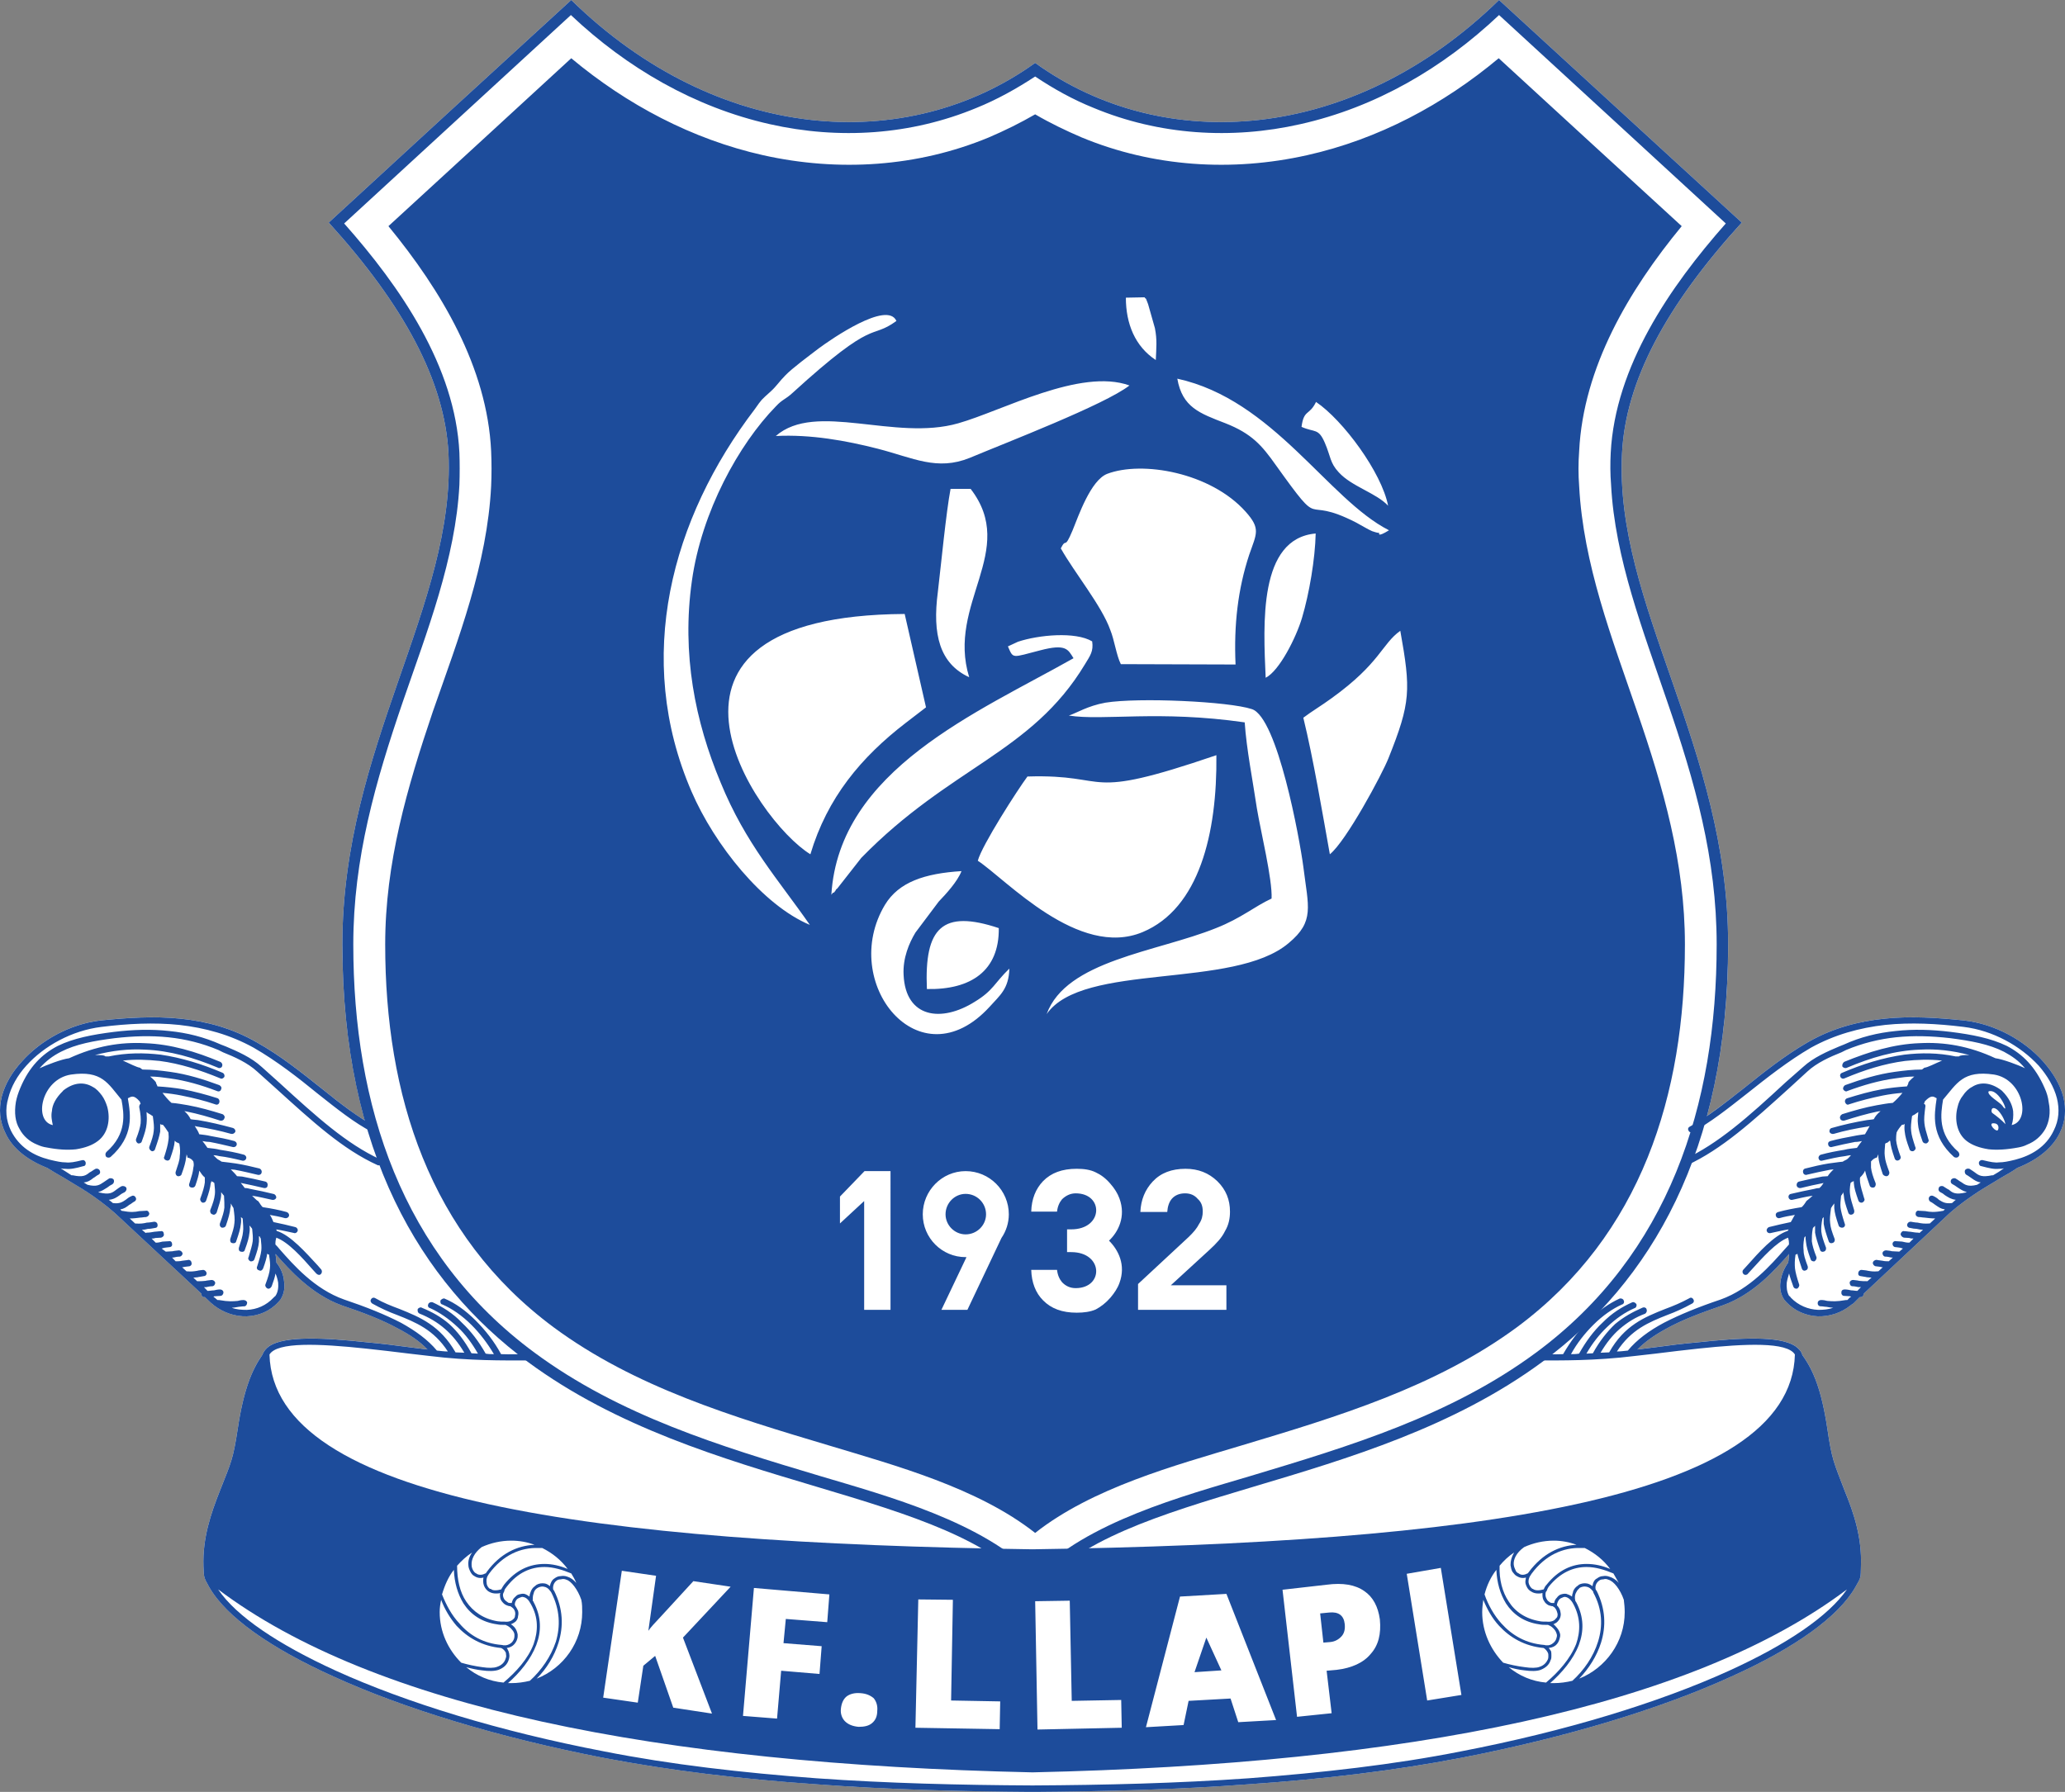 <svg xmlns="http://www.w3.org/2000/svg" width="275" height="238.686" viewBox="26.138 22.744 275 238.686" xml:space="preserve"><rect x="26.138" y="22.744" width="275" height="238.686" fill="#808080" stroke="none"/><g><path fill-rule="evenodd" clip-rule="evenodd" fill="#FFFFFF" d="M74.716,171.985c-1.91-6.852-2.984-14.633-2.984-23.441 c0-26.377,15.087-45.235,14.132-65.406c-0.501-9.644-5.944-19.717-15.946-30.746c10.718-9.882,21.508-19.765,32.297-29.647 c19.526,19.097,44.687,20.672,61.778,8.379c17.044,12.293,42.204,10.718,61.778-8.379c10.79,9.883,21.532,19.766,32.321,29.647 c-10.049,11.029-15.469,21.103-15.945,30.746c-1.026,20.171,14.131,39.029,14.131,65.406c0,8.546-1.003,16.137-2.817,22.845 c1.528-1.051,3.127-2.292,4.823-3.629c2.649-2.124,5.513-4.416,8.594-6.183c3.27-1.886,6.73-2.793,10.263-3.15 c3.438-0.358,7.019-0.119,10.528,0.238c4.201,0.478,8.067,2.674,10.551,5.467c1.288,1.456,2.244,3.032,2.673,4.654 c0.43,1.695,0.312,3.342-0.477,4.918c-0.908,1.814-2.723,3.461-5.634,4.606c-0.621,0.431-1.337,0.859-2.077,1.266 c-0.906,0.549-1.814,1.099-2.721,1.646c-0.072,0.048-0.12,0.12-0.192,0.12c-1.383,0.907-2.768,1.886-3.985,2.96l-11.459,10.742l0,0 c0,0.238-0.19,0.477-0.429,0.477H273.8l-0.788,0.788c-0.12,0.119-0.311,0.191-0.431,0.311c-1.218,0.979-2.793,1.504-4.369,1.456 c-1.503-0.071-3.031-0.668-4.176-1.886c-0.12-0.119-0.192-0.238-0.311-0.357l0,0c-0.478-0.74-0.598-1.576-0.478-2.364 c0.119-0.979,0.548-1.886,1.026-2.554l0,0c0.071-0.358,0.071-0.717,0.118-1.146c-1.813,2.053-4.725,5.395-8.854,6.851 c-2.841,0.979-5.396,1.934-7.448,3.079c-1.505,0.812-2.84,1.719-3.892,2.793l2.316-0.286c1.885-0.263,3.819-0.502,5.752-0.669 c5.705-0.62,10.789-0.859,12.914,0.479l0,0l0,0c0.502,0.357,0.86,0.716,0.979,1.217c1.458,2.005,2.555,4.606,3.343,9.883 c0.597,4.059,0.835,4.368,2.291,8.188c1.267,3.079,2.315,6.302,2.173,10.05c-0.048,1.527,0.072,1.408-0.716,2.745 c-2.245,3.986-8.117,8.164-16.495,11.936c-9.382,4.297-21.938,8.116-35.949,10.837c-8.905,1.719-18.501,2.864-28.312,3.533 c-9.524,0.716-19.216,0.955-28.86,1.026c-9.644-0.071-19.407-0.311-28.86-1.026c-9.811-0.669-19.383-1.814-28.358-3.533 c-13.941-2.721-26.497-6.54-35.902-10.837c-8.355-3.771-14.299-7.949-16.542-11.936c-0.74-1.337-0.668-1.218-0.74-2.745 c-0.119-3.748,0.979-6.971,2.196-10.05c1.504-3.819,1.743-4.129,2.363-8.188c0.788-5.276,1.886-7.878,3.271-9.883 c0.19-0.501,0.477-0.859,0.979-1.217l0,0l0,0c2.101-1.338,7.209-1.099,12.962-0.479c1.886,0.167,3.819,0.406,5.753,0.669 l2.315,0.286c-1.026-1.074-2.363-1.981-3.939-2.793c-2.077-1.146-4.559-2.101-7.471-3.079c-4.058-1.456-7.018-4.798-8.833-6.851 c0.048,0.429,0.12,0.787,0.12,1.146l0,0c0.549,0.668,0.955,1.575,1.026,2.554c0.12,0.788,0,1.624-0.477,2.364l0,0 c-0.072,0.119-0.191,0.238-0.31,0.357c-1.099,1.218-2.602,1.814-4.178,1.886c-1.528,0.048-3.104-0.478-4.369-1.456 c-0.119-0.119-0.238-0.191-0.381-0.311l-0.835-0.788h-0.12c-0.239,0-0.358-0.238-0.358-0.477l0,0l-11.53-10.742 c-1.218-1.074-2.554-2.053-3.939-2.96c-0.119,0-0.19-0.072-0.19-0.12c-0.907-0.548-1.815-1.098-2.722-1.646 c-0.716-0.406-1.456-0.835-2.125-1.266c-2.912-1.146-4.727-2.792-5.562-4.606c-0.788-1.576-0.931-3.223-0.501-4.918 c0.43-1.622,1.337-3.198,2.674-4.654c2.483-2.793,6.374-4.989,10.479-5.467c3.581-0.357,7.089-0.597,10.622-0.238 c3.509,0.357,6.899,1.265,10.169,3.15c3.175,1.767,6.016,4.059,8.689,6.183C70.992,169.359,72.877,170.84,74.716,171.985 L74.716,171.985z"/><path fill-rule="evenodd" clip-rule="evenodd" fill="#1D4C9B" d="M163.993,234.885c-11.195-14.084-43.947-13.296-67.579-30.746 c-14.322-10.599-24.683-28.072-24.683-55.596c0-26.377,15.087-45.235,14.132-65.406c-0.501-9.644-5.944-19.717-15.946-30.746 c10.718-9.882,21.508-19.765,32.297-29.647c19.526,19.097,44.687,20.672,61.778,8.379c17.044,12.293,42.204,10.718,61.778-8.379 c10.79,9.883,21.532,19.766,32.321,29.647c-10.049,11.029-15.469,21.103-15.945,30.746c-1.026,20.171,14.131,39.029,14.131,65.406 c0,27.523-10.36,44.997-24.73,55.596C207.891,221.59,175.164,220.802,163.993,234.885L163.993,234.885z M250.095,52.869 c-8.116-7.447-16.257-14.896-24.372-22.367c-7.401,6.183-16.018,10.79-25.518,12.914c-10.002,2.244-20.506,1.576-30.007-2.363 c-2.124-0.907-4.249-1.934-6.206-3.079c-1.981,1.146-4.058,2.172-6.183,3.079c-9.5,3.939-20.004,4.607-30.054,2.363 c-9.453-2.124-18.142-6.731-25.542-12.914c-8.116,7.472-16.232,14.92-24.348,22.367c7.018,8.546,13.153,18.811,13.678,29.958 c0.071,1.576,0.071,3.151,0,4.679c-0.525,10.408-4.344,20.243-7.758,30.006c-3.438,10.169-6.35,20.171-6.35,31.032 c0,20.004,5.824,38.671,22.415,50.988c10.813,7.997,23.895,11.936,36.689,15.755c8.856,2.674,19.813,5.634,27.452,11.649 c7.637-6.016,18.571-8.976,27.475-11.649c12.723-3.819,25.827-7.758,36.689-15.755c16.591-12.317,22.367-30.984,22.367-50.988 c0-10.861-2.865-20.863-6.373-31.032c-3.343-9.763-7.162-19.598-7.711-30.006c-0.118-1.527-0.118-3.103,0-4.679 C236.99,71.679,243.053,61.415,250.095,52.869L250.095,52.869z M71.97,52.51c7.472,8.427,14.8,19.05,15.349,30.556 c0.048,1.408,0.048,2.793,0,4.249c-0.501,9.811-4.321,19.574-7.52,28.859c-3.652,10.671-6.612,20.911-6.612,32.369 c0,21.412,6.421,41.297,24.134,54.378c11.339,8.379,24.659,12.438,38.002,16.424c8.976,2.673,21.818,6.135,28.669,13.296 c6.802-7.161,19.716-10.623,28.692-13.296c13.271-3.986,26.663-8.045,38.003-16.424c17.712-13.081,24.063-32.966,24.063-54.378 c0-11.458-2.913-21.698-6.589-32.369c-3.151-9.285-6.971-19.049-7.473-28.859c-0.118-1.456-0.118-2.841-0.048-4.249 c0.598-11.506,7.879-22.129,15.326-30.556c-10.05-9.262-20.123-18.499-30.196-27.762c-7.449,7.042-16.424,12.294-26.474,14.537 c-9.166,2.077-18.81,1.457-27.523-2.172c-2.745-1.098-5.347-2.554-7.781-4.178c-2.483,1.624-5.085,3.08-7.806,4.178 c-8.736,3.629-18.309,4.249-27.523,2.172c-10.002-2.243-19.049-7.495-26.497-14.537C92.094,34.011,82.044,43.249,71.97,52.51 L71.97,52.51z"/><path fill-rule="evenodd" clip-rule="evenodd" fill="#FFFFFF" d="M162.966 126.177c-1.265 1.695-6.063 9.143-6.612 11.22 3.771 2.482 13.415 13.081 21.96 9.5 7.521-3.15 9.932-13.152 9.812-23.56C169.889 129.566 174.496 125.818 162.966 126.177L162.966 126.177zM180.057 70.701c.072-1.647.192-2.674-.118-4.249l-.908-3.199c-.478-1.218-.118-.43-.478-.907l-2.481.048C176.072 65.855 177.289 68.886 180.057 70.701L180.057 70.701zM199.465 79.604c1.767.788 2.243.119 3.104 2.125.788 1.814.668 2.674 1.861 3.938 1.719 1.886 4.989 2.745 6.564 4.439-.86-4.439-6.017-11.409-9.597-13.821C200.492 78.148 199.776 77.242 199.465 79.604L199.465 79.604zM149.575 154.487c5.873.12 9.644-2.434 9.573-8.116C151.628 143.865 149.217 146.3 149.575 154.487L149.575 154.487zM194.69 113.024c1.814-.907 4.058-5.348 4.846-7.997.956-3.223 1.743-7.83 1.814-11.219C193.711 94.476 194.379 105.863 194.69 113.024L194.69 113.024zM211.113 93.379c-8.14-4.131-15.396-17.402-28.19-20.195.668 3.819 2.96 4.607 6.421 5.944 3.51 1.384 4.846 2.959 6.659 5.514 6.685 9.333 3.151 3.819 10.742 7.71.55.287 1.648.955 2.125 1.146.43.119.478.19.956.238C209.826 93.736 209.467 94.404 211.113 93.379L211.113 93.379zM152.726 87.864c-.597 3.15-1.265 10.121-1.695 13.749-.74 5.634.238 9.525 4.177 11.34-3.032-9.812 6.541-16.854.191-25.089H152.726zM160.556 151.766c-2.005 1.934-2.125 2.912-4.607 4.416-4.44 2.793-9.214 2.173-9.477-3.581-.12-2.243.74-4.248 1.576-5.633l3.103-4.13c.979-1.026 2.483-2.649 3.032-4.058-4.917.31-8.355 1.456-10.193 4.487-6.183 10.312 4.559 23.823 13.94 13.582C159.267 155.346 160.484 154.487 160.556 151.766L160.556 151.766zM129.452 80.822c4.655-.239 9.381.62 13.583 1.694 4.727 1.218 7.877 2.984 12.246 1.218 4.774-2.005 17.999-7.09 21.269-9.644-6.541-2.363-16.971 3.39-22.796 5.037C145.278 81.562 134.775 76.167 129.452 80.822L129.452 80.822zM199.704 118.347c1.337 5.466 2.555 12.747 3.533 18.189 2.173-1.742 6.97-10.67 7.806-12.795 2.983-7.447 2.983-9.095 1.576-16.972-2.484 1.766-2.65 4.296-9.144 8.975C202.138 116.724 200.802 117.511 199.704 118.347L199.704 118.347zM160.365 108.846c.74 1.694.478 1.504 4.296.525 3.462-.907 3.7-.12 4.44 1.05-12.747 7.209-31.223 14.848-32.25 31.51.048-.047.239-.357.239-.286.048.119.239-.19.311-.263 0-.048.119-.238.239-.286l3.199-4.082c11.888-12.175 22.63-13.941 29.767-25.757.739-1.218 1.169-1.767.979-3.079-2.244-1.337-7.161-.859-9.882.048L160.365 108.846 160.365 108.846zM133.987 145.942c-4.177-6.016-8.545-10.79-11.887-18.978-3.39-8.116-5.204-17.092-3.82-26.854 1.289-9.215 6.254-18.19 11.172-23.227.907-.979 1.265-.907 2.244-1.814 11.22-10.24 10.241-6.971 13.821-9.572-1.217-2.745-8.665 2.411-10.312 3.628-1.337 1.027-3.581 2.674-4.488 3.629-.788.787-1.146 1.408-1.934 2.124-1.336 1.218-1.146.979-2.125 2.364-11.1 14.561-16.137 33.108-8.426 50.94C121.312 135.319 127.757 143.34 133.987 145.942L133.987 145.942zM168.479 118.06c4.609.717 11.961-.74 23.419.907.238 3.557 1.073 7.759 1.623 11.458.502 3.032 2.077 9.453 1.957 12.008-2.315 1.073-4.01 2.602-7.399 3.938-7.949 3.199-19.956 4.297-22.558 11.459 4.797-6.971 24.921-3.223 32.248-9.477 3.463-2.889 2.603-4.774 1.935-10.169-.477-3.652-3.438-19.885-6.851-20.983-3.08-1.026-15.087-1.575-19.503-.859C170.963 116.771 169.459 117.75 168.479 118.06L168.479 118.06zM167.406 95.789c1.861 3.295 5.442 7.639 6.589 10.861.549 1.337.813 3.39 1.407 4.56l15.278.048c-.238-5.275.312-10.05 1.814-14.609.979-2.84 1.575-3.461-.477-5.753-4.68-5.228-13.775-6.803-18.43-5.036-2.196.859-3.819 5.585-4.607 7.52C167.812 96.171 168.193 94.214 167.406 95.789L167.406 95.789zM134.059 136.537c2.244-7.52 6.731-12.914 12.723-17.521l2.674-2.053-2.84-12.437C108.23 104.764 126.73 132.049 134.059 136.537L134.059 136.537zM154.731 178.741c3.199 0 5.753 2.602 5.753 5.753 0 1.146-.358 2.244-.979 3.15l-4.536 9.572h-3.461l3.341-7.019h-.119c-3.151 0-5.705-2.554-5.705-5.704C149.026 181.343 151.58 178.741 154.731 178.741L154.731 178.741zM154.731 181.772c1.504 0 2.721 1.217 2.721 2.722 0 1.456-1.217 2.673-2.721 2.673-1.456 0-2.673-1.217-2.673-2.673C152.058 182.989 153.275 181.772 154.731 181.772L154.731 181.772zM189.463 197.217h-11.769v-3.438l6.73-6.254c.622-.597 1.099-1.146 1.41-1.767.356-.525.477-1.074.477-1.623 0-.74-.19-1.266-.668-1.694-.431-.502-.979-.74-1.695-.74-.716 0-1.338.238-1.767.74-.358.429-.55 1.026-.598 1.742h-3.58c.072-1.623.622-2.961 1.647-4.059 1.074-1.146 2.53-1.694 4.369-1.694 1.694 0 3.079.549 4.226 1.646 1.169 1.146 1.693 2.483 1.693 4.059 0 .907-.167 1.767-.667 2.603-.406.859-1.146 1.646-2.055 2.481l-5.154 4.728h7.399V197.217L189.463 197.217zM166.906 191.893c.07.669.309 1.218.667 1.647.502.525 1.1.787 1.814.787 3.771 0 3.701-4.798-.597-4.798l0 0 0 0 0 0h-.55v-.62-1.814-.597h.55l0 0 0 0 0 0c4.298 0 4.368-4.798.597-4.798-.715 0-1.313.31-1.814.787-.358.43-.597.979-.667 1.647h-3.437c.048-1.694.595-3.032 1.575-4.059 1.074-1.098 2.529-1.646 4.487-1.646.955 0 1.813.119 2.529.478.67.31 1.337.788 1.959 1.527.524.597.954 1.266 1.192 1.934.908 2.435-.166 4.488-1.385 5.634 1.219 1.217 2.293 3.223 1.385 5.657-.238.668-.668 1.313-1.192 1.934-.622.716-1.289 1.218-1.959 1.575-.716.311-1.574.43-2.529.43-1.958 0-3.413-.549-4.487-1.646-.98-.979-1.527-2.364-1.575-4.059H166.906L166.906 191.893zM144.729 197.217h-3.509v-14.489l-3.223 2.983v-3.581l3.271-3.389h3.461V197.217L144.729 197.217z"/><path fill="#1D4C9B" d="M272.104,164.967c-0.238,0.119-0.502,0-0.62-0.167c-0.048-0.238,0.071-0.501,0.262-0.62 c3.271-1.337,6.589-2.363,10.051-2.483c3.223-0.167,6.54,0.358,10.073,2.006c0.955,0.119,3.078,0.907,3.938,1.337 c-0.788-0.979-1.767-1.647-2.793-2.196c-2.005-1.026-4.416-1.456-7.161-1.814c-2.531-0.286-4.893-0.358-7.209-0.119 c-2.245,0.239-4.488,0.787-6.659,1.695l-0.622,0.31c-1.503,0.598-3.27,1.385-4.534,2.555l-2.316,2.124 c-5.085,4.607-9.095,8.235-13.702,10.36c-0.238,0.048-0.477,0-0.549-0.239c-0.119-0.19,0-0.501,0.19-0.549 c4.488-2.076,8.498-5.633,13.464-10.24l2.363-2.077c1.385-1.265,3.223-2.053,4.798-2.721l0.598-0.239 c2.243-1.026,4.534-1.575,6.922-1.813c2.364-0.264,4.773-0.191,7.328,0.119c2.84,0.357,5.324,0.835,7.449,1.861 c2.123,1.099,3.818,2.793,5.036,5.586c0.309,0.669,0.477,1.266,0.549,1.886c0.31,1.456,0.048,2.674-0.431,3.581 c-0.548,0.954-1.383,1.694-2.435,2.101c-0.358,0.191-0.787,0.311-1.193,0.382c-1.526,0.286-2.864,0.357-3.938,0.238 c-1.219-0.19-2.198-0.549-2.913-1.098c-1.337-1.026-1.646-2.912-1.218-4.535c0.119-0.55,0.359-1.099,0.716-1.528 c0.311-0.477,0.74-0.907,1.217-1.146c1.026-0.669,2.437-0.669,3.939,0.478l0.072,0.071c0.906,0.907,1.336,1.814,1.456,2.674 c0.048,0.668,0,1.265-0.191,1.862c2.603-0.55,1.528-6.111-2.363-6.732c-4.13-0.596-4.918,1.17-6.779,3.343 c-0.31,1.933-0.74,4.559,2.053,6.97c0.12,0.191,0.192,0.43,0,0.62c-0.119,0.168-0.43,0.168-0.596,0.048 c-3.104-2.793-2.627-5.633-2.315-7.758v-0.071c-0.43-0.239-0.718-0.478-1.576,0.43c0,0.071-0.048,0.19-0.12,0.311 c0.191,0.048,0.238,0.238,0.191,0.43c-0.119,0.954-0.191,1.575-0.119,2.172c0.048,0.549,0.238,1.146,0.525,2.125 c0.119,0.19,0,0.429-0.239,0.548c-0.238,0.049-0.477-0.071-0.549-0.31c-0.357-1.026-0.55-1.623-0.598-2.291 c-0.07-0.502,0-0.979,0.048-1.576c-0.166,0.119-0.356,0.238-0.524,0.358c-0.118,0.047-0.263,0.119-0.311,0.19 c-0.119,0.907-0.191,1.433-0.119,1.981c0.048,0.549,0.239,1.17,0.55,2.125c0.118,0.19,0,0.429-0.238,0.549 c-0.264,0.071-0.502-0.048-0.55-0.311c-0.382-1.026-0.549-1.623-0.621-2.291c-0.048-0.312-0.048-0.669,0-1.026 c-0.119,0.119-0.167,0.119-0.286,0.119h-0.071c-0.311,0.357-0.549,0.668-0.717,1.026c-0.071,0.429-0.071,0.716-0.071,1.026 c0.071,0.621,0.239,1.217,0.598,2.195c0.07,0.168-0.048,0.406-0.24,0.479c-0.238,0.119-0.478,0-0.548-0.239 c-0.358-1.026-0.526-1.646-0.597-2.315l-0.073-0.048c-0.118,0.119-0.238,0.238-0.356,0.286c-0.12,0-0.168,0.071-0.24,0.12 c-0.048,0.668-0.118,1.17-0.048,1.646c0.048,0.597,0.24,1.146,0.598,2.125c0.047,0.238-0.071,0.477-0.31,0.549 c-0.168,0.048-0.431-0.072-0.55-0.239c-0.358-1.05-0.526-1.646-0.597-2.315c0-0.119,0-0.238,0-0.357 c-0.072,0.119-0.12,0.31-0.19,0.43c-0.286,0.048-0.55,0.238-0.788,0.524c0,0.312,0,0.55,0,0.813c0.07,0.597,0.238,1.146,0.62,2.1 c0.048,0.264-0.071,0.502-0.238,0.55c-0.264,0.071-0.502-0.048-0.55-0.238c-0.309-0.836-0.502-1.457-0.62-2.005 c-0.168,0.381-0.406,0.667-0.668,0.906c-0.047,0.263,0,0.43,0,0.668c0.071,0.55,0.262,1.171,0.548,2.125 c0.12,0.191,0,0.43-0.238,0.549c-0.238,0.071-0.477-0.048-0.549-0.31c-0.357-1.026-0.548-1.624-0.596-2.292 c0-0.072,0-0.191,0-0.239c-0.192,0.048-0.311,0.119-0.431,0.239c-0.119,0.668-0.119,1.099-0.071,1.504 c0.071,0.621,0.262,1.169,0.55,2.124c0.07,0.239-0.048,0.502-0.24,0.55c-0.238,0.119-0.478,0-0.548-0.239 c-0.358-1.026-0.55-1.646-0.597-2.315c0-0.119-0.073-0.238-0.073-0.405c-0.047,0.167-0.166,0.357-0.286,0.477 c-0.07,0.669-0.118,1.146-0.07,1.576c0.07,0.549,0.238,1.146,0.548,2.124c0.12,0.239,0,0.478-0.238,0.549 c-0.239,0.048-0.478-0.071-0.55-0.238c-0.356-1.05-0.548-1.719-0.596-2.363c0-0.19,0-0.382,0-0.621 c-0.19,0.239-0.311,0.431-0.431,0.621c-0.118,0.907-0.19,1.456-0.118,1.981c0.048,0.62,0.238,1.17,0.597,2.125 c0.071,0.238-0.048,0.5-0.311,0.548c-0.168,0.072-0.406,0-0.478-0.238c-0.358-1.026-0.549-1.647-0.669-2.315 c0-0.286,0-0.597,0-0.907l-0.166,0.191c-0.144,0.788-0.191,1.265-0.144,1.767c0.071,0.596,0.262,1.146,0.62,2.124 c0.048,0.238-0.072,0.478-0.311,0.525c-0.166,0.071-0.43,0-0.477-0.239c-0.359-1.026-0.55-1.622-0.668-2.291 c0-0.311,0-0.621,0-0.907l0,0c-0.191,0.167-0.312,0.286-0.312,0.405l0,0c-0.12,0.669-0.12,1.171-0.12,1.647 c0.073,0.55,0.24,1.146,0.622,2.124c0.048,0.168-0.072,0.431-0.263,0.55c-0.239,0.048-0.478-0.071-0.525-0.311 c-0.381-1.026-0.549-1.646-0.62-2.315c-0.049-0.238-0.049-0.478-0.049-0.717l0,0c-0.144,0.12-0.19,0.192-0.19,0.312 c-0.119,0.668-0.119,1.146-0.071,1.574c0,0.598,0.19,1.146,0.55,2.125c0.07,0.239-0.048,0.478-0.239,0.525 c-0.239,0.144-0.479,0-0.549-0.239c-0.286-0.835-0.479-1.455-0.597-1.98c-0.073,0.048-0.073,0.119-0.12,0.119 c-0.071,0-0.071,0-0.119,0c-0.12,0.836-0.12,1.313-0.072,1.861c0.072,0.55,0.238,1.17,0.55,2.126 c0.072,0.19-0.072,0.429-0.238,0.548c-0.239,0.071-0.478-0.048-0.55-0.31c-0.238-0.669-0.43-1.194-0.55-1.695 c-0.118,0.382-0.238,0.788-0.309,1.217c-0.048,0.598,0,1.219,0.309,1.767c0.12,0.048,0.191,0.167,0.239,0.239 c0.979,1.026,2.315,1.575,3.652,1.623c0.668,0,1.338-0.048,1.982-0.286c-0.288,0-0.598-0.071-0.908-0.119 c-0.238,0-0.477-0.072-0.788-0.072c-0.238,0-0.406-0.238-0.358-0.478c0-0.19,0.191-0.357,0.431-0.357 c0.31,0,0.596,0.048,0.836,0.119c0.668,0.048,1.17,0.119,2.507-0.119c0.048,0,0.118,0,0.166,0c0.072-0.071,0.19-0.144,0.238-0.263 l0.264-0.168l-0.144-0.071c-0.238,0-0.477-0.048-0.788-0.048c-0.238,0-0.406-0.238-0.358-0.501c0-0.239,0.191-0.358,0.43-0.358 c0.358,0,0.597,0.072,0.86,0.119c0.286,0,0.524,0.072,0.835,0.072l0.478-0.501c-0.119,0-0.239,0-0.358,0 c-0.239-0.048-0.478-0.119-0.788-0.119c-0.238,0-0.357-0.238-0.357-0.479c0-0.19,0.239-0.357,0.43-0.357 c0.358,0.048,0.597,0.048,0.835,0.119c0.359,0.048,0.668,0.048,1.1,0.048l0.547-0.477c-0.19,0-0.429-0.049-0.62-0.049 c-0.238-0.071-0.477-0.071-0.787-0.144c-0.239,0-0.406-0.166-0.358-0.405c0-0.238,0.192-0.43,0.431-0.43 c0.356,0.048,0.595,0.048,0.858,0.12c0.406,0.071,0.788,0.119,1.265,0.071c0,0,0.048,0,0.12,0l0.597-0.549h-0.167 c-0.191-0.072-0.43-0.072-0.74-0.12c-0.238,0-0.43-0.262-0.43-0.43c0-0.238,0.264-0.43,0.502-0.43 c0.286,0.072,0.549,0.072,0.788,0.12c0.286,0.071,0.597,0.071,0.835,0.071l0.548-0.501h-0.238c-0.191-0.049-0.478-0.12-0.788-0.12 c-0.19,0-0.356-0.238-0.356-0.43c0-0.238,0.238-0.406,0.477-0.406c0.311,0.048,0.55,0.048,0.788,0.12 c0.311,0,0.62,0.048,0.906,0.048c0,0,0,0,0.072,0l0.477-0.406l-0.238-0.071c-0.19-0.071-0.429-0.071-0.74-0.119 c-0.238,0-0.406-0.191-0.406-0.431c0-0.238,0.24-0.429,0.479-0.357c0.31,0,0.55,0.048,0.788,0.048 c0.31,0.071,0.597,0.143,0.858,0.143c0.048,0,0.048,0,0.12,0l0.55-0.548c-0.192,0-0.384,0-0.55-0.072 c-0.19,0-0.431-0.047-0.74-0.047c-0.238-0.072-0.429-0.264-0.429-0.502c0.07-0.238,0.262-0.43,0.5-0.357 c0.287,0,0.549,0.071,0.787,0.071c0.359,0.048,0.67,0.119,0.956,0.119c0.118,0,0.19,0,0.262,0.048l0.479-0.431 c-0.311,0-0.55-0.047-0.86-0.119c-0.238,0-0.549-0.048-0.836-0.119c-0.238,0-0.429-0.167-0.429-0.429 c0.048-0.239,0.238-0.406,0.477-0.406c0.312,0.047,0.622,0.119,0.908,0.119c0.502,0.119,0.979,0.167,1.575,0.119h0.071l0.717-0.668 c-0.597,0-0.955-0.071-1.457-0.119c-0.238,0-0.477-0.072-0.788-0.072c-0.238-0.048-0.404-0.238-0.356-0.478 c0-0.238,0.238-0.43,0.429-0.357c0.359,0,0.598,0.048,0.859,0.048c0.645,0.119,1.146,0.19,2.411-0.048l0.19-0.191 c-0.548-0.048-0.858-0.311-1.288-0.597c-0.168-0.12-0.406-0.311-0.669-0.43c-0.166-0.119-0.238-0.357-0.166-0.549 c0.118-0.239,0.356-0.311,0.597-0.191c0.31,0.144,0.548,0.311,0.738,0.502c0.479,0.286,0.836,0.548,1.743,0.429 c0.191-0.143,0.312-0.31,0.502-0.429c-0.621-0.072-0.979-0.311-1.457-0.621c-0.19-0.167-0.357-0.286-0.62-0.405 c-0.238-0.144-0.286-0.383-0.168-0.621c0.048-0.167,0.358-0.238,0.55-0.167c0.286,0.167,0.526,0.357,0.787,0.477 c0.478,0.431,0.908,0.669,2.244,0.359l0,0l0.12-0.048c-0.502-0.144-0.858-0.383-1.218-0.621c-0.238-0.167-0.429-0.311-0.669-0.43 c-0.238-0.12-0.31-0.358-0.19-0.597c0.119-0.19,0.383-0.238,0.549-0.19c0.358,0.19,0.55,0.381,0.788,0.5 c0.502,0.359,0.908,0.669,2.125,0.359l0.477-0.312c-0.477-0.048-0.835-0.286-1.265-0.596c-0.19-0.12-0.429-0.312-0.669-0.431 c-0.166-0.119-0.239-0.357-0.166-0.597c0.118-0.19,0.358-0.263,0.597-0.19c0.31,0.19,0.549,0.358,0.716,0.478 c0.549,0.429,0.931,0.668,2.315,0.382c0.048,0,0.118,0,0.118,0l0.718-0.43l0.739-0.502c-0.19,0.072-0.429,0.072-0.669,0.072 c-0.668,0.071-1.265-0.072-2.362-0.358c-0.192,0-0.358-0.238-0.311-0.501c0.071-0.239,0.311-0.358,0.55-0.286 c0.979,0.238,1.575,0.357,2.123,0.286c0.597,0,1.219-0.12,2.173-0.358c2.125-0.549,4.082-1.694,5.108-3.866 c0.716-1.409,0.788-2.865,0.43-4.321c-0.382-1.504-1.288-3.032-2.435-4.345c-2.435-2.626-6.064-4.679-10.002-5.156 c-3.51-0.429-7.043-0.621-10.433-0.262c-3.388,0.381-6.73,1.288-9.882,3.031c-3.031,1.766-5.872,4.011-8.546,6.135 c-2.555,2.005-4.918,3.891-7.209,5.085c-0.19,0.119-0.43,0.071-0.55-0.167c-0.118-0.192-0.07-0.431,0.191-0.55 c2.245-1.217,4.536-3.031,7.091-5.037c2.649-2.124,5.513-4.416,8.594-6.183c3.27-1.886,6.73-2.793,10.263-3.15 c3.438-0.358,7.019-0.119,10.528,0.238c4.201,0.478,8.067,2.674,10.551,5.467c1.288,1.456,2.244,3.032,2.673,4.654 c0.43,1.695,0.312,3.342-0.477,4.918c-0.908,1.814-2.723,3.461-5.634,4.606c-0.621,0.431-1.337,0.859-2.077,1.266 c-0.906,0.549-1.814,1.099-2.721,1.646c-0.072,0.048-0.12,0.12-0.192,0.12c-1.383,0.907-2.768,1.886-3.985,2.96l-11.459,10.742l0,0 c0,0.238-0.19,0.477-0.429,0.477H273.8l-0.788,0.788c-0.12,0.119-0.311,0.191-0.431,0.311c-1.218,0.979-2.793,1.504-4.369,1.456 c-1.503-0.071-3.031-0.668-4.176-1.886c-0.12-0.119-0.192-0.238-0.311-0.357l0,0c-0.478-0.74-0.598-1.576-0.478-2.364 c0.119-0.979,0.548-1.886,1.026-2.554l0,0c0.071-0.358,0.071-0.717,0.118-1.146c-1.813,2.053-4.725,5.395-8.854,6.851 c-2.841,0.979-5.396,1.934-7.448,3.079c-1.505,0.812-2.84,1.719-3.892,2.793l2.316-0.286c1.885-0.263,3.819-0.502,5.752-0.669 c5.705-0.62,10.789-0.859,12.914,0.479l0,0l0,0c0.502,0.357,0.86,0.716,0.979,1.217c1.458,2.005,2.555,4.606,3.343,9.883 c0.597,4.059,0.835,4.368,2.291,8.188c1.267,3.079,2.315,6.302,2.173,10.05c-0.048,1.527,0.072,1.408-0.716,2.745 c-2.245,3.986-8.117,8.164-16.495,11.936c-9.382,4.297-21.938,8.116-35.949,10.837c-8.905,1.719-18.501,2.864-28.312,3.533 c-9.524,0.716-19.216,0.955-28.86,1.026c-9.644-0.071-19.407-0.311-28.86-1.026c-9.811-0.669-19.383-1.814-28.358-3.533 c-13.941-2.721-26.497-6.54-35.902-10.837c-8.355-3.771-14.299-7.949-16.542-11.936c-0.74-1.337-0.668-1.218-0.74-2.745 c-0.119-3.748,0.979-6.971,2.196-10.05c1.504-3.819,1.743-4.129,2.363-8.188c0.788-5.276,1.886-7.878,3.271-9.883 c0.19-0.501,0.477-0.859,0.979-1.217l0,0l0,0c2.101-1.338,7.209-1.099,12.962-0.479c1.886,0.167,3.819,0.406,5.753,0.669 l2.315,0.286c-1.026-1.074-2.363-1.981-3.939-2.793c-2.077-1.146-4.559-2.101-7.471-3.079c-4.058-1.456-7.018-4.798-8.833-6.851 c0.048,0.429,0.12,0.787,0.12,1.146l0,0c0.549,0.668,0.955,1.575,1.026,2.554c0.12,0.788,0,1.624-0.477,2.364l0,0 c-0.072,0.119-0.191,0.238-0.31,0.357c-1.099,1.218-2.602,1.814-4.178,1.886c-1.528,0.048-3.104-0.478-4.369-1.456 c-0.119-0.119-0.238-0.191-0.381-0.311l-0.835-0.788h-0.12c-0.239,0-0.358-0.238-0.358-0.477l0,0l-11.53-10.742 c-1.218-1.074-2.554-2.053-3.939-2.96c-0.119,0-0.19-0.072-0.19-0.12c-0.907-0.548-1.815-1.098-2.722-1.646 c-0.716-0.406-1.456-0.835-2.125-1.266c-2.912-1.146-4.727-2.792-5.562-4.606c-0.788-1.576-0.931-3.223-0.501-4.918 c0.43-1.622,1.337-3.198,2.674-4.654c2.483-2.793,6.374-4.989,10.479-5.467c3.581-0.357,7.089-0.597,10.622-0.238 c3.509,0.357,6.899,1.265,10.169,3.15c3.175,1.767,6.016,4.059,8.689,6.183c2.482,2.006,4.846,3.82,7.09,5.037 c0.167,0.119,0.286,0.357,0.167,0.55c-0.119,0.238-0.358,0.286-0.597,0.167c-2.316-1.194-4.679-3.08-7.209-5.085 c-2.602-2.124-5.466-4.369-8.545-6.135c-3.151-1.743-6.493-2.65-9.883-3.031c-3.414-0.359-6.922-0.167-10.384,0.262 c-3.938,0.478-7.639,2.53-10.002,5.156c-1.193,1.313-2.053,2.841-2.411,4.345c-0.43,1.456-0.31,2.912,0.358,4.321 c1.098,2.172,2.959,3.317,5.156,3.866c0.979,0.238,1.576,0.358,2.125,0.358c0.597,0.071,1.218-0.048,2.172-0.286 c0.239-0.072,0.43,0.047,0.501,0.286c0.048,0.263-0.072,0.501-0.311,0.501c-1.026,0.286-1.694,0.43-2.363,0.358 c-0.19,0-0.43,0-0.668-0.072l0.788,0.502l0.668,0.43c0.048,0,0.119,0,0.167,0c1.337,0.286,1.719,0.047,2.244-0.382 c0.263-0.119,0.43-0.287,0.788-0.478c0.191-0.072,0.43,0,0.549,0.19c0.12,0.239,0.071,0.478-0.167,0.597 c-0.263,0.119-0.43,0.311-0.668,0.431c-0.382,0.31-0.74,0.548-1.289,0.596l0.501,0.312c1.265,0.31,1.623,0,2.172-0.359 c0.191-0.119,0.43-0.31,0.74-0.5c0.239-0.048,0.478,0,0.597,0.19c0.071,0.238,0,0.477-0.191,0.597 c-0.238,0.119-0.478,0.263-0.668,0.43c-0.406,0.238-0.716,0.478-1.194,0.621l0.048,0.048h0.071c1.337,0.31,1.695,0.071,2.244-0.359 c0.167-0.119,0.406-0.31,0.716-0.477c0.238-0.071,0.477,0,0.62,0.167c0.12,0.238,0,0.478-0.19,0.621 c-0.239,0.119-0.478,0.238-0.669,0.405c-0.43,0.311-0.787,0.549-1.456,0.621c0.191,0.119,0.358,0.286,0.549,0.429 c0.907,0.119,1.265-0.143,1.695-0.429c0.239-0.191,0.43-0.358,0.788-0.502c0.191-0.119,0.43-0.048,0.549,0.191 c0.119,0.191,0.047,0.43-0.191,0.549c-0.239,0.119-0.406,0.31-0.668,0.43c-0.358,0.286-0.716,0.549-1.194,0.597l0.167,0.191 c1.289,0.238,1.766,0.167,2.363,0.048c0.311,0,0.549-0.048,0.859-0.048c0.239-0.072,0.43,0.119,0.478,0.357 c0,0.239-0.191,0.43-0.43,0.478c-0.286,0-0.549,0.072-0.788,0.072c-0.406,0.048-0.835,0.119-1.385,0.119l0.716,0.668h0.072 c0.597,0.048,1.026,0,1.503-0.119c0.311,0,0.621-0.072,0.979-0.119c0.239,0,0.43,0.167,0.43,0.406 c0.048,0.262-0.12,0.429-0.358,0.429c-0.382,0.071-0.621,0.119-0.931,0.119c-0.239,0.072-0.477,0.119-0.788,0.119l0.501,0.431 c0.048-0.048,0.12-0.048,0.167-0.048c0.382,0,0.669-0.071,0.979-0.119c0.239,0,0.549-0.071,0.859-0.071 c0.239-0.072,0.406,0.119,0.406,0.357c0.072,0.238-0.12,0.43-0.358,0.502c-0.311,0-0.549,0.047-0.788,0.047 c-0.167,0.072-0.311,0.072-0.478,0.072l0.549,0.548h0.048c0.311,0,0.549-0.071,0.859-0.143c0.239,0,0.549-0.048,0.835-0.048 c0.239-0.071,0.43,0.119,0.43,0.357c0.071,0.239-0.119,0.431-0.358,0.431c-0.31,0.048-0.549,0.048-0.788,0.119l-0.238,0.071 l0.549,0.406h0.047c0.311,0,0.549-0.048,0.859-0.048c0.239-0.072,0.549-0.072,0.836-0.12c0.239,0,0.43,0.168,0.501,0.406 c0,0.191-0.191,0.43-0.43,0.43c-0.311,0-0.549,0.071-0.788,0.12h-0.191l0.478,0.501c0.31,0,0.549,0,0.859-0.071 c0.238-0.048,0.549-0.048,0.859-0.12c0.238,0,0.406,0.191,0.406,0.43c0.071,0.168-0.119,0.43-0.358,0.43 c-0.31,0.048-0.549,0.048-0.788,0.12h-0.119l0.597,0.549c0.071,0,0.071,0,0.12,0c0.501,0.048,0.859,0,1.289-0.071 c0.239-0.072,0.478-0.072,0.788-0.12c0.239,0,0.43,0.191,0.478,0.43c0,0.239-0.167,0.405-0.43,0.405 c-0.286,0.072-0.525,0.072-0.788,0.144c-0.167,0-0.358,0.049-0.549,0.049l0.501,0.477c0.43,0,0.716,0,1.098-0.048 c0.287-0.071,0.525-0.071,0.835-0.119c0.239,0,0.43,0.167,0.478,0.357c0,0.24-0.167,0.479-0.406,0.479 c-0.311,0-0.549,0.071-0.788,0.119c-0.119,0-0.262,0-0.31,0l0.478,0.501c0.31,0,0.549-0.072,0.859-0.072 c0.239-0.047,0.478-0.119,0.788-0.119c0.239,0,0.43,0.119,0.477,0.358c0,0.263-0.167,0.501-0.43,0.501 c-0.286,0-0.549,0.048-0.787,0.048l-0.12,0.071l0.239,0.168c0.119,0.119,0.191,0.191,0.311,0.263c0.071,0,0.119,0,0.191,0 c1.336,0.238,1.814,0.167,2.482,0.119c0.239-0.071,0.478-0.119,0.788-0.119c0.239,0,0.478,0.167,0.478,0.357 c0,0.239-0.167,0.478-0.358,0.478c-0.358,0-0.597,0.072-0.788,0.072c-0.31,0.048-0.597,0.119-0.907,0.119 c0.597,0.238,1.336,0.286,2.005,0.286c1.337-0.048,2.602-0.597,3.557-1.623c0.072-0.072,0.191-0.191,0.263-0.239 c0.358-0.548,0.406-1.169,0.358-1.767c-0.072-0.429-0.191-0.859-0.358-1.217c-0.071,0.501-0.263,1.026-0.501,1.695 c-0.12,0.262-0.358,0.381-0.549,0.31c-0.239-0.119-0.358-0.357-0.286-0.548c0.358-0.956,0.549-1.576,0.596-2.126 c0.072-0.548,0-1.025-0.119-1.861h-0.047c-0.072,0-0.144-0.071-0.191-0.119c-0.072,0.525-0.238,1.146-0.549,1.98 c-0.119,0.239-0.311,0.383-0.549,0.239c-0.239-0.048-0.358-0.286-0.239-0.525c0.311-0.979,0.478-1.527,0.549-2.125 c0.048-0.429,0-0.906-0.072-1.574c-0.048-0.119-0.119-0.191-0.167-0.312h-0.071c0,0.239,0,0.479,0,0.717 c-0.048,0.669-0.239,1.289-0.597,2.315c-0.072,0.239-0.311,0.358-0.549,0.311c-0.239-0.119-0.358-0.382-0.239-0.55 c0.286-0.979,0.478-1.574,0.549-2.124c0.048-0.477,0-0.979-0.071-1.647l0,0c-0.048-0.119-0.191-0.238-0.311-0.405h-0.048 c0.048,0.286,0.048,0.597,0,0.907c-0.071,0.669-0.238,1.265-0.62,2.291c-0.048,0.239-0.287,0.311-0.525,0.239 c-0.263-0.048-0.311-0.287-0.263-0.525c0.311-0.979,0.501-1.528,0.549-2.124c0.072-0.502,0-0.979-0.047-1.767l-0.239-0.191 c0.048,0.311,0.048,0.621,0,0.907c-0.072,0.668-0.263,1.289-0.621,2.315c-0.048,0.238-0.287,0.311-0.549,0.238 c-0.239-0.048-0.287-0.31-0.239-0.548c0.311-0.955,0.501-1.505,0.549-2.125c0.072-0.525,0-1.074-0.12-1.981 c-0.119-0.19-0.238-0.382-0.357-0.621c0,0.239,0,0.431-0.072,0.621c-0.048,0.645-0.238,1.313-0.597,2.363 c-0.071,0.167-0.311,0.286-0.549,0.238c-0.191-0.071-0.311-0.31-0.239-0.549c0.358-0.979,0.549-1.575,0.597-2.124 c0-0.43,0-0.907-0.048-1.576c-0.119-0.119-0.262-0.31-0.382-0.477c0,0.167,0,0.286,0,0.405c-0.047,0.669-0.286,1.289-0.597,2.315 c-0.119,0.239-0.358,0.358-0.549,0.239c-0.239-0.048-0.358-0.311-0.311-0.55c0.382-0.955,0.549-1.503,0.621-2.124 c0.048-0.405,0-0.836-0.071-1.504c-0.12-0.12-0.287-0.191-0.406-0.239c0,0.048,0,0.167-0.072,0.239 c-0.072,0.668-0.239,1.266-0.597,2.292c-0.071,0.262-0.31,0.381-0.549,0.31c-0.191-0.119-0.311-0.357-0.239-0.549 c0.358-0.954,0.525-1.575,0.597-2.125c0-0.238,0-0.405,0-0.668c-0.311-0.239-0.478-0.525-0.74-0.906 c-0.048,0.548-0.239,1.169-0.525,2.005c-0.071,0.19-0.31,0.31-0.549,0.238c-0.239-0.048-0.358-0.286-0.239-0.55 c0.287-0.954,0.478-1.503,0.525-2.1c0.072-0.263,0.072-0.501,0-0.813c-0.167-0.286-0.477-0.477-0.787-0.524 c0-0.12-0.048-0.311-0.12-0.43c0,0.119,0,0.238-0.048,0.357c-0.072,0.669-0.239,1.266-0.621,2.315 c-0.048,0.167-0.287,0.287-0.525,0.239c-0.191-0.072-0.311-0.311-0.263-0.549c0.31-0.979,0.549-1.528,0.549-2.125 c0.071-0.477,0.071-0.979-0.048-1.646c-0.071-0.049-0.119-0.12-0.191-0.12c-0.191-0.048-0.31-0.167-0.43-0.286v0.048 c-0.047,0.669-0.239,1.289-0.597,2.315c-0.072,0.239-0.31,0.358-0.549,0.239c-0.238-0.072-0.358-0.311-0.238-0.479 c0.31-0.979,0.478-1.574,0.549-2.195c0.048-0.311,0.048-0.598,0-1.026c-0.239-0.358-0.43-0.669-0.74-1.026h-0.047 c-0.119,0-0.239,0-0.311-0.119c0,0.357,0,0.715,0,1.026c-0.119,0.668-0.31,1.265-0.668,2.291c-0.048,0.263-0.311,0.382-0.478,0.311 c-0.239-0.12-0.358-0.358-0.311-0.549c0.358-0.955,0.549-1.576,0.597-2.125c0.072-0.549,0-1.074-0.119-1.981 c-0.119-0.071-0.239-0.144-0.286-0.19c-0.239-0.12-0.43-0.239-0.549-0.358c0.047,0.597,0.047,1.074,0,1.576 c-0.072,0.668-0.239,1.265-0.621,2.291c-0.048,0.238-0.287,0.358-0.525,0.31c-0.191-0.119-0.31-0.357-0.263-0.548 c0.382-0.979,0.549-1.576,0.621-2.125c0.048-0.597,0-1.218-0.191-2.172c0-0.191,0.072-0.382,0.191-0.43 c-0.072-0.12-0.072-0.239-0.12-0.311c-0.788-0.907-1.098-0.669-1.575-0.43v0.071c0.358,2.125,0.835,4.965-2.315,7.758 c-0.167,0.12-0.43,0.12-0.597-0.048c-0.119-0.19-0.119-0.429,0.048-0.62c2.745-2.411,2.363-5.037,2.005-6.97 c-1.814-2.173-2.602-3.938-6.732-3.343c-3.938,0.621-5.037,6.183-2.411,6.732c-0.119-0.598-0.262-1.194-0.119-1.862 c0.048-0.859,0.525-1.767,1.456-2.674l0.048-0.071c1.456-1.146,2.841-1.146,3.938-0.478c0.478,0.238,0.859,0.669,1.218,1.146 c0.311,0.43,0.549,0.979,0.716,1.528c0.43,1.623,0.119,3.509-1.265,4.535c-0.716,0.549-1.695,0.907-2.913,1.098 c-1.098,0.119-2.411,0.048-3.867-0.238c-0.502-0.071-0.859-0.19-1.289-0.382c-1.027-0.406-1.862-1.146-2.364-2.101 c-0.549-0.907-0.716-2.125-0.478-3.581c0.12-0.62,0.311-1.217,0.597-1.886c1.169-2.793,2.864-4.487,4.989-5.586 c2.101-1.026,4.607-1.504,7.448-1.861c2.554-0.311,5.037-0.383,7.399-0.119c2.363,0.238,4.607,0.787,6.899,1.813l0.621,0.239 c1.576,0.668,3.39,1.456,4.774,2.721l2.315,2.077c5.037,4.607,8.976,8.164,13.463,10.24c0.239,0.048,0.358,0.358,0.239,0.549 c-0.12,0.239-0.358,0.287-0.549,0.239c-4.679-2.125-8.617-5.753-13.702-10.36l-2.364-2.124c-1.265-1.17-3.031-1.957-4.535-2.555 l-0.621-0.31c-2.172-0.908-4.369-1.456-6.66-1.695c-2.315-0.239-4.679-0.167-7.161,0.119c-2.793,0.358-5.156,0.788-7.161,1.814 c-1.075,0.549-1.981,1.217-2.841,2.196c0.907-0.43,2.96-1.218,3.939-1.337c3.581-1.647,6.851-2.173,10.074-2.006 c3.509,0.12,6.851,1.146,10.049,2.483c0.239,0.119,0.358,0.382,0.239,0.62c-0.048,0.167-0.358,0.286-0.525,0.167 c-3.175-1.336-6.445-2.291-9.763-2.411c-2.125-0.119-4.321,0.12-6.612,0.717c0.597,0,1.218,0,1.384,0.19c0.12,0,0.311,0,0.43,0 c2.363-0.501,4.679-0.501,6.923-0.238c2.769,0.406,5.562,1.266,8.235,2.411c0.191,0.071,0.311,0.31,0.239,0.549 c-0.12,0.191-0.358,0.311-0.549,0.191c-2.673-1.098-5.323-1.957-8.068-2.316c-1.623-0.167-3.27-0.238-4.894-0.047 c0.907,0.406,1.862,0.906,2.292,0.954c0,0,0.12,0.119,0.31,0.238c1.266,0,2.483,0.145,3.7,0.312 c2.244,0.31,4.416,0.979,6.541,1.767c0.239,0.119,0.358,0.357,0.239,0.548c-0.047,0.239-0.286,0.359-0.549,0.239 c-2.052-0.787-4.177-1.408-6.35-1.694c-0.859-0.119-1.695-0.239-2.554-0.239c0.43,0.358,0.788,0.716,0.788,0.835 c0,0.12,0.119,0.239,0.191,0.479c1.146,0.071,2.292,0.19,3.39,0.381c1.504,0.287,3.103,0.717,4.607,1.194 c0.191,0.071,0.31,0.311,0.238,0.549c-0.047,0.263-0.311,0.382-0.549,0.263c-1.456-0.501-2.96-0.859-4.488-1.17 c-0.835-0.167-1.695-0.286-2.53-0.357c0.358,0.477,0.788,0.979,1.193,1.336c0.74,0.048,1.456,0.191,2.196,0.311 c1.575,0.286,3.08,0.717,4.607,1.193c0.239,0.119,0.358,0.383,0.239,0.55c-0.048,0.238-0.31,0.357-0.549,0.31 c-1.456-0.477-2.959-0.907-4.487-1.217l-0.287-0.048c0.358,0.286,0.668,0.716,0.836,1.074c0.31,0.071,0.668,0.071,0.979,0.119 c1.575,0.263,3.079,0.621,4.655,1.05c0.191,0.048,0.382,0.286,0.31,0.526c-0.119,0.19-0.31,0.31-0.549,0.262 c-1.504-0.429-3.032-0.74-4.536-0.979l-0.31-0.071c0.238,0.382,0.478,0.74,0.597,1.098c0.549,0.071,1.05,0.119,1.528,0.238 c1.098,0.191,2.124,0.383,3.151,0.669c0.191,0.071,0.358,0.238,0.31,0.502c-0.071,0.238-0.31,0.357-0.549,0.286 c-1.026-0.239-2.005-0.479-3.032-0.669c-0.31,0-0.621-0.048-0.979-0.119c0.191,0.238,0.43,0.549,0.668,0.907 c0.621,0.071,1.146,0.119,1.694,0.262c1.099,0.168,2.125,0.359,3.151,0.646c0.239,0.071,0.382,0.31,0.31,0.501 c-0.071,0.239-0.31,0.358-0.549,0.286c-0.979-0.238-2.005-0.478-3.032-0.597c-0.238-0.048-0.477-0.119-0.788-0.119 c0.311,0.311,0.549,0.549,0.668,0.597c0.119,0.072,0.238,0.119,0.43,0.263c0.597,0.048,1.265,0.167,1.886,0.238 c1.074,0.168,2.101,0.406,3.151,0.669c0.167,0.048,0.358,0.287,0.287,0.549c-0.048,0.238-0.287,0.358-0.549,0.286 c-1.026-0.238-1.981-0.477-3.031-0.668c-0.167,0-0.358-0.048-0.525-0.048c0.286,0.287,0.596,0.597,0.835,0.907 c0.239,0,0.43,0.048,0.668,0.048c1.026,0.191,2.125,0.43,3.104,0.668c0.238,0.071,0.358,0.311,0.286,0.55 c0,0.238-0.239,0.357-0.478,0.31c-1.026-0.238-2.053-0.477-3.031-0.668h-0.048c0.167,0.191,0.358,0.43,0.525,0.668 c0.262,0,0.501,0.048,0.74,0.119c1.026,0.191,2.125,0.431,3.079,0.669c0.263,0.048,0.382,0.31,0.382,0.478 c-0.072,0.238-0.311,0.358-0.549,0.311c-0.907-0.191-1.814-0.431-2.673-0.55c0.311,0.311,0.597,0.598,0.716,0.669 c0.144,0,0.311,0.429,0.621,0.788l0.119,0.071c1.098,0.167,2.125,0.357,3.151,0.645c0.191,0.071,0.358,0.263,0.311,0.501 c-0.072,0.239-0.311,0.358-0.549,0.311c-0.668-0.191-1.336-0.311-2.005-0.43c0.191,0.238,0.358,0.668,0.478,0.954 c0.979,0.191,1.958,0.431,2.913,0.669c0.238,0.071,0.382,0.311,0.31,0.502c-0.072,0.238-0.31,0.357-0.478,0.286 c-0.788-0.167-1.575-0.358-2.363-0.478l0.047,0.191c1.886,0.596,3.891,2.912,5.466,4.606l0.478,0.549 c0.119,0.168,0.119,0.406-0.048,0.597c-0.19,0.191-0.43,0.12-0.62-0.071l-0.478-0.525c-1.408-1.599-3.223-3.652-4.846-4.248 c-0.072,0.238-0.12,0.477-0.12,0.834v0.072c0.167,0.167,0.406,0.43,0.597,0.668c1.767,2.006,4.607,5.275,8.546,6.661 c2.913,0.979,5.467,2.005,7.591,3.103c1.934,1.074,3.557,2.244,4.774,3.7c0.478,0.047,0.979,0.12,1.456,0.12 c-1.886-2.913-4.296-3.892-6.779-4.871c-1.098-0.405-2.196-0.906-3.27-1.504c-0.191-0.119-0.311-0.357-0.191-0.548 c0.12-0.239,0.358-0.312,0.597-0.167c1.026,0.596,2.124,1.026,3.222,1.432c2.722,1.098,5.395,2.196,7.448,5.777 c0.382,0,0.787,0.047,1.169,0.047c-0.788-1.337-1.647-2.363-2.554-3.151c-1.026-0.906-2.196-1.575-3.39-2.052 c-0.263-0.12-0.311-0.359-0.263-0.621c0.144-0.167,0.382-0.286,0.549-0.167c1.337,0.549,2.554,1.217,3.652,2.172 c1.074,0.979,2.053,2.244,2.96,3.892c0.311,0,0.621,0.048,0.859,0.048c-0.788-1.386-1.694-2.603-2.673-3.51 c-1.217-1.146-2.482-2.005-3.7-2.554c-0.238-0.048-0.358-0.286-0.238-0.525c0.048-0.191,0.31-0.311,0.549-0.263 c1.337,0.621,2.721,1.456,3.939,2.745c1.146,1.074,2.244,2.482,3.151,4.106c0.357,0.071,0.716,0.071,1.098,0.071 c-0.859-1.457-1.886-2.793-2.984-3.891c-1.265-1.266-2.602-2.173-3.867-2.722c-0.263-0.048-0.311-0.311-0.263-0.549 c0.143-0.167,0.382-0.311,0.549-0.239c1.409,0.597,2.793,1.575,4.13,2.912c1.265,1.266,2.482,2.793,3.39,4.488 c1.217,0.048,2.244,0,2.984,0h0.597c0.239,0,0.43,0.238,0.43,0.429c0,0.239-0.191,0.406-0.43,0.406h-0.597 c-2.363,0-7.233,0.072-12.556-0.597l-2.673-0.31c-1.934-0.239-3.939-0.479-5.753-0.669c-6.302-0.669-11.816-0.907-12.843,0.788 c0.525,19.407,43.397,25.112,101.595,25.947c58.15-0.835,101.07-6.54,101.546-25.947c-1.026-1.695-6.539-1.457-12.842-0.788 c-1.814,0.19-3.771,0.43-5.706,0.669l-2.721,0.31c-5.347,0.669-10.192,0.597-12.556,0.597h-0.55c-0.238,0-0.429-0.167-0.429-0.406 c0-0.19,0.19-0.429,0.429-0.429h0.55c0.788,0,1.767,0.048,2.959,0c0.979-1.695,2.125-3.223,3.414-4.488 c1.338-1.337,2.793-2.315,4.105-2.912c0.264-0.071,0.502,0.072,0.55,0.239c0.118,0.238,0,0.501-0.238,0.549 c-1.218,0.549-2.555,1.456-3.819,2.722c-1.099,1.098-2.173,2.434-2.961,3.891c0.286,0,0.668,0,1.074-0.071 c0.908-1.624,1.957-3.032,3.104-4.106c1.265-1.289,2.603-2.124,4.01-2.745c0.168-0.048,0.406,0.071,0.525,0.263 c0.072,0.239-0.048,0.478-0.239,0.525c-1.265,0.549-2.529,1.408-3.699,2.554c-0.955,0.907-1.934,2.124-2.722,3.51 c0.311,0,0.55-0.048,0.86-0.048c0.906-1.647,1.933-2.912,2.959-3.892c1.146-0.955,2.363-1.623,3.628-2.172 c0.264-0.119,0.502,0,0.55,0.167c0.12,0.262,0,0.501-0.166,0.621c-1.29,0.477-2.364,1.146-3.415,2.052 c-0.906,0.788-1.741,1.814-2.529,3.151c0.356,0,0.716-0.047,1.145-0.047c2.005-3.581,4.68-4.68,7.447-5.777 c1.099-0.405,2.125-0.836,3.224-1.432c0.191-0.145,0.43-0.072,0.55,0.167c0.118,0.19,0.048,0.429-0.19,0.548 c-1.076,0.598-2.173,1.099-3.271,1.504c-2.482,0.979-4.846,1.958-6.732,4.871c0.479,0,0.979-0.073,1.457-0.12 c1.218-1.456,2.793-2.626,4.798-3.7c2.125-1.098,4.655-2.124,7.567-3.103c3.891-1.386,6.73-4.655,8.497-6.661 c0.24-0.238,0.431-0.501,0.597-0.668v-0.072c0-0.357-0.047-0.596-0.118-0.834c-1.575,0.596-3.39,2.649-4.847,4.248l-0.478,0.525 c-0.118,0.191-0.429,0.263-0.62,0.071c-0.167-0.19-0.167-0.429,0-0.597l0.502-0.549c1.503-1.694,3.556-4.011,5.395-4.606 l0.119-0.191c-0.788,0.119-1.576,0.311-2.364,0.478c-0.261,0.071-0.5-0.048-0.548-0.286c-0.072-0.191,0.119-0.431,0.287-0.502 c0.979-0.238,1.957-0.478,2.911-0.669c0.19-0.286,0.383-0.716,0.549-0.954c-0.715,0.119-1.385,0.238-2.053,0.43 c-0.19,0.048-0.429-0.071-0.477-0.311c-0.072-0.238,0.048-0.43,0.286-0.501c1.026-0.287,2.077-0.478,3.104-0.645l0.118-0.071 c0.358-0.359,0.55-0.788,0.598-0.788c0.12-0.071,0.429-0.358,0.787-0.669c-0.906,0.119-1.813,0.358-2.722,0.55 c-0.19,0.048-0.43-0.072-0.477-0.311c-0.071-0.168,0.047-0.43,0.286-0.478c1.051-0.238,2.077-0.478,3.104-0.669 c0.238-0.071,0.477-0.119,0.717-0.119c0.262-0.238,0.43-0.477,0.548-0.668l0,0c-1.026,0.191-2.053,0.43-3.031,0.668 c-0.238,0.048-0.477-0.071-0.55-0.31c-0.047-0.239,0.073-0.479,0.312-0.55c1.026-0.238,2.053-0.477,3.104-0.668 c0.238,0,0.477-0.048,0.715-0.048c0.191-0.311,0.478-0.62,0.788-0.907c-0.19,0-0.311,0.048-0.477,0.048 c-1.026,0.191-2.077,0.43-3.104,0.668c-0.168,0.072-0.43-0.048-0.478-0.286c-0.072-0.262,0.048-0.501,0.31-0.549 c1.028-0.263,2.054-0.501,3.08-0.669c0.668-0.071,1.288-0.19,1.886-0.238c0.19-0.144,0.358-0.19,0.479-0.263 c0.118-0.048,0.356-0.286,0.62-0.597c-0.264,0-0.502,0.071-0.788,0.119c-0.979,0.119-2.005,0.358-3.031,0.597 c-0.264,0.072-0.431-0.047-0.502-0.286c-0.048-0.191,0.071-0.43,0.311-0.501c1.026-0.286,2.053-0.478,3.103-0.646 c0.526-0.143,1.146-0.19,1.695-0.262c0.239-0.358,0.478-0.669,0.668-0.907c-0.309,0.071-0.62,0.119-0.931,0.119 c-1.026,0.19-2.053,0.43-3.079,0.669c-0.19,0.071-0.43-0.048-0.477-0.286c-0.073-0.264,0.047-0.431,0.286-0.502 c1.049-0.286,2.077-0.478,3.104-0.669c0.548-0.119,1.026-0.167,1.503-0.238c0.191-0.357,0.43-0.716,0.62-1.098l-0.238,0.071 c-1.576,0.238-3.104,0.55-4.56,0.979c-0.238,0.048-0.477-0.071-0.549-0.262c-0.048-0.24,0.072-0.479,0.311-0.526 c1.503-0.429,3.079-0.787,4.68-1.05c0.286-0.048,0.595-0.048,0.906-0.119c0.167-0.358,0.524-0.788,0.907-1.074l-0.383,0.048 c-1.503,0.31-2.959,0.74-4.464,1.217c-0.262,0.048-0.5-0.071-0.548-0.31c-0.072-0.167,0.048-0.431,0.286-0.55 c1.528-0.477,3.031-0.907,4.607-1.193c0.74-0.119,1.407-0.263,2.123-0.311c0.431-0.357,0.908-0.859,1.29-1.336 c-0.907,0.071-1.767,0.19-2.626,0.357c-1.505,0.311-2.96,0.669-4.488,1.17c-0.238,0.119-0.404,0-0.524-0.263 c-0.072-0.238,0.048-0.478,0.286-0.549c1.528-0.478,3.031-0.907,4.606-1.194c1.1-0.19,2.196-0.31,3.343-0.381 c0.12-0.239,0.19-0.358,0.19-0.479c0-0.119,0.358-0.477,0.788-0.835c-0.858,0-1.694,0.12-2.482,0.239 c-2.197,0.286-4.32,0.907-6.445,1.694c-0.166,0.12-0.406,0-0.55-0.239c-0.047-0.19,0.073-0.429,0.264-0.548 c2.173-0.788,4.344-1.457,6.589-1.767c1.217-0.167,2.435-0.312,3.651-0.312c0.168-0.119,0.311-0.238,0.311-0.238 c0.478-0.048,1.385-0.548,2.363-0.954c-1.719-0.191-3.342-0.12-4.917,0.047c-2.793,0.359-5.468,1.219-8.069,2.316 c-0.238,0.119-0.478,0-0.548-0.191c-0.12-0.239,0-0.478,0.238-0.549c2.673-1.146,5.395-2.005,8.259-2.411 c2.245-0.263,4.488-0.263,6.852,0.238c0.166,0,0.286,0,0.43,0c0.168-0.19,0.788-0.19,1.385-0.19 c-2.245-0.597-4.416-0.836-6.541-0.717C278.455,162.676,275.255,163.631,272.104,164.967L272.104,164.967z M163.635,260.57 c9.572-0.048,19.288-0.286,28.812-0.955c9.738-0.739,19.336-1.813,28.239-3.58c13.893-2.674,26.378-6.493,35.711-10.742 c7.71-3.509,13.226-7.257,15.707-10.837c-20.673,15.588-58.316,23.273-108.469,24.372c-50.201-1.099-87.773-8.784-108.446-24.372 c2.411,3.58,7.997,7.328,15.683,10.837c9.357,4.249,21.771,8.068,35.711,10.742c8.928,1.767,18.429,2.841,28.263,3.58 C144.3,260.284,153.991,260.522,163.635,260.57L163.635,260.57z M35.591,172.367c0.859-0.048-0.358,1.337-0.549,0.859 C34.875,172.916,34.922,172.367,35.591,172.367L35.591,172.367z M36.259,168.118c0.311,0.501-1.456,1.456-1.814,1.886 C33.299,171.651,34.803,167.64,36.259,168.118L36.259,168.118z M34.087,172.487c0.12-0.669,0.549-1.505,1.027-1.935 c0.787-0.597,0.907,0.239,0.668,0.43C35.185,171.412,34.564,171.937,34.087,172.487L34.087,172.487z M291.63,172.367 c-0.858-0.048,0.406,1.337,0.598,0.859C292.346,172.916,292.298,172.367,291.63,172.367L291.63,172.367z M290.963,168.118 c-0.264,0.501,1.503,1.456,1.813,1.886C293.921,171.651,292.418,167.64,290.963,168.118L290.963,168.118z M293.207,172.487 c-0.12-0.669-0.62-1.505-1.099-1.935c-0.788-0.597-0.858,0.239-0.668,0.43C292.037,171.412,292.705,171.937,293.207,172.487 L293.207,172.487z"/><path fill="#FFFFFF" d="M120.954,250.999l-5.156-0.788l-2.411-6.899l-1.575,1.313l-0.74,4.918l-4.607-0.668l2.482-16.901 l4.56,0.669l-1.026,7.328c0.287-0.43,0.835-1.026,1.695-1.934l4.297-4.679l4.965,0.74l-6.349,6.779L120.954,250.999 L120.954,250.999z M129.619,251.666l-4.536-0.357l1.456-17.044l10.049,0.859l-0.286,3.7l-5.515-0.431l-0.31,3.224l5.084,0.406 l-0.287,3.699l-5.108-0.43L129.619,251.666L129.619,251.666z M138.117,250.401c0.071-0.74,0.31-1.288,0.716-1.647 c0.43-0.357,1.098-0.548,1.886-0.477c0.788,0.048,1.337,0.31,1.767,0.668c0.358,0.43,0.549,1.026,0.478,1.694 c0,0.717-0.239,1.266-0.716,1.647c-0.43,0.358-1.026,0.478-1.767,0.478c-0.788-0.071-1.384-0.311-1.814-0.739 C138.308,251.666,138.045,251.07,138.117,250.401L138.117,250.401z M148.047,252.885l0.382-17.092l4.607,0.048l-0.238,13.415 l6.54,0.119l-0.071,3.7L148.047,252.885z M164.303,253.123l-0.31-17.092l4.606-0.071l0.264,13.344l6.587-0.119l0.072,3.7 L164.303,253.123z M191.039,252.144l-1.026-3.151l-5.587,0.311l-0.668,3.222l-5.013,0.287l4.536-17.402l6.183-0.357l6.612,16.806 L191.039,252.144L191.039,252.144z M188.793,245.245l-2.005-4.368l-1.575,4.606L188.793,245.245z M209.896,238.442 c0.19,1.957-0.19,3.461-1.217,4.607c-0.956,1.169-2.53,1.886-4.536,2.124l-1.336,0.119l0.668,5.658l-4.607,0.477l-1.934-16.925 l5.873-0.668c2.171-0.286,3.819,0,5.036,0.859C208.99,235.482,209.658,236.748,209.896,238.442L209.896,238.442z M202.376,241.545 l0.86-0.071c0.667-0.048,1.193-0.357,1.575-0.788c0.358-0.405,0.478-0.954,0.406-1.623c-0.12-1.146-0.835-1.647-2.054-1.527 l-1.218,0.119L202.376,241.545L202.376,241.545z M216.199,249.256l-2.722-16.877l4.536-0.788l2.745,16.925L216.199,249.256z"/><path fill-rule="evenodd" clip-rule="evenodd" fill="#FFFFFF" d="M233.051 227.963c1.026 0 2.077.19 3.031.549-2.244.12-4.487 1.146-6.349 3.629l-.144.19c0 0 0 0-.048 0-.431.239-.86.239-1.146 0-.19-.071-.381-.239-.429-.43-.12-.238-.191-.43-.238-.717-.073-.667.286-1.574 1.383-2.362C230.331 228.273 231.667 227.963 233.051 227.963L233.051 227.963zM237.181 228.941 237.181 228.941c1.337.669 2.481 1.576 3.39 2.793-1.026-.43-2.053-.669-3.151-.669-1.885 0-3.747.788-5.322 2.77-.19.191-.311.43-.384.621-.238.047-.477.119-.715.119s-.478 0-.74-.191h-.048c-.238-.167-.43-.478-.502-.787-.047-.287 0-.669.264-1.026l.12-.191c1.861-2.53 4.248-3.509 6.539-3.438C236.823 228.941 236.99 228.941 237.181 228.941L237.181 228.941zM241 232.331c.238.43.477.836.717 1.266l0 0c-.358-.43-.836-.717-1.267-.836-.31-.119-.597-.119-.858-.071-.286 0-.524.119-.788.31-.358.168-.524.55-.597 1.027-.238-.191-.478-.311-.716-.358-.383-.071-.788 0-1.099.167-.07.071-.12.144-.238.191-.238.19-.502.477-.55.859-.07.167-.118.357-.118.524-.24-.167-.502-.286-.74-.357-.24-.048-.479 0-.717.071-.191.048-.43.238-.55.43-.19.168-.356.478-.356.716-.072 0-.12 0-.12 0l0 0 0 0h-.071c-.119 0-.239 0-.358-.071-.19-.119-.358-.238-.429-.405-.12-.191-.191-.383-.191-.621 0-.119 0-.286.071-.406.072-.071.12-.143.12-.19.07-.191.118-.311.238-.478 1.528-1.886 3.27-2.626 5.036-2.626C238.636 231.471 239.854 231.853 241 232.331L241 232.331zM242.385 235.841c.07.548.118 1.098.118 1.646 0 3.986-2.529 7.448-6.063 8.855 1.289-1.336 2.363-3.031 2.913-4.798.668-2.172.62-4.487-.598-6.922-.072-.048-.12-.12-.12-.167l0 0c-.118-.478.12-.907.432-1.146.166-.143.356-.19.595-.19.191-.071.432-.071.67.048C241.047 233.357 241.908 234.456 242.385 235.841L242.385 235.841zM235.535 246.63c-.788.191-1.623.311-2.483.311-.166 0-.31 0-.478 0 1.576-1.385 3.079-3.15 3.819-5.085.668-1.767.716-3.7-.358-5.705-.07-.071-.07-.119-.118-.19 0 0 0 0 0-.048-.072-.239-.072-.621.048-.907.118-.239.238-.502.477-.669 0-.071.072-.071.12-.119.262-.119.548-.19.858-.119.311.048.55.238.788.525.072.071.12.143.12.263 1.217 2.243 1.265 4.487.62 6.54C238.328 243.43 237.061 245.245 235.535 246.63L235.535 246.63zM232.025 246.868c-1.885-.167-3.581-.906-4.966-2.052.67.19 1.385.357 2.125.429.836.119 1.623.119 2.125-.071.716-.286 1.145-.717 1.313-1.265.12-.192.12-.431.12-.598 0-.19 0-.429-.049-.62-.071-.12-.191-.287-.31-.43.502-.048.858-.238 1.097-.525.24-.263.358-.668.432-1.051 0-.047 0-.167 0-.238-.073-.358-.239-.668-.502-.955-.12-.119-.238-.311-.406-.382.238-.119.477-.238.597-.405.191-.191.312-.431.358-.669.071-.263 0-.501-.047-.74-.073-.238-.191-.477-.432-.716 0-.238.12-.549.312-.787.12-.12.238-.191.406-.239.143-.071.309-.144.501-.071.286.071.668.358.954.906.979 1.814.979 3.629.382 5.348C235.247 243.717 233.672 245.483 232.025 246.868L232.025 246.868zM226.319 244.219c-1.694-1.767-2.793-4.13-2.793-6.731 0-.549.072-1.099.144-1.646.526 1.288 1.194 2.481 2.102 3.461 1.456 1.575 3.413 2.722 5.942 2.96.24.143.432.382.55.621.072.119.072.31.072.429 0 .167 0 .286-.072.479-.166.357-.477.786-1.097.979-.406.167-1.146.167-1.935.048C228.206 244.696 227.107 244.457 226.319 244.219L226.319 244.219zM223.837 235.124c.311-1.218.858-2.363 1.575-3.271.071 1.695.502 3.199 1.29 4.488.953 1.456 2.409 2.482 4.416 2.769.309.071.668.071.979.071.048 0 .166 0 .238 0 0 .048 0 .048.048.048.238.072.549.311.74.55.166.19.286.43.356.739 0 .048 0 .12 0 .167-.07.311-.118.55-.356.788-.191.191-.431.382-.788.43-.12 0-.19 0-.311 0-.071 0-.191-.048-.238-.048l0 0 0 0 0 0 0 0c-2.435-.19-4.297-1.289-5.706-2.864C225.102 237.917 224.314 236.508 223.837 235.124L223.837 235.124zM225.842 231.304c.549-.668 1.217-1.289 1.934-1.766-.358.619-.479 1.146-.479 1.693.048.312.12.621.24.859.191.239.357.479.596.598.383.238.788.31 1.219.19-.048.311-.12.55-.048.836.118.382.286.74.668.979l.12.071c.238.168.596.239.906.239.168 0 .358 0 .549-.071 0 .071 0 .119 0 .19 0 .358.048.669.239.907.12.238.358.43.597.549.19.048.382.12.549.12.071.048.119.119.239.167l0 0 0 0 0 0 0 0c.118.143.238.31.309.548.072.192.12.383.072.55 0 .19-.143.31-.263.429-.166.239-.597.431-1.192.359-.311 0-.622 0-.86-.048-1.933-.312-3.342-1.29-4.178-2.626C226.201 234.813 225.771 233.119 225.842 231.304L225.842 231.304zM94.218 227.963c1.099 0 2.125.19 3.104.549-2.315.12-4.56 1.146-6.374 3.629l-.119.19c-.072 0-.072 0-.072 0-.405.239-.907.239-1.193 0-.191-.071-.311-.239-.43-.43-.12-.238-.191-.43-.191-.717-.048-.667.311-1.574 1.337-2.362C91.497 228.273 92.833 227.963 94.218 227.963L94.218 227.963zM98.348 228.941 98.348 228.941c1.336.669 2.482 1.576 3.389 2.793-1.026-.43-2.053-.669-3.079-.669-1.958 0-3.819.788-5.395 2.77-.143.191-.262.43-.382.621-.167.047-.478.119-.716.119-.239 0-.478 0-.669-.191h-.119c-.239-.167-.43-.478-.43-.787-.048-.287-.048-.669.191-1.026l.12-.191c1.862-2.53 4.249-3.509 6.541-3.438C97.99 228.941 98.157 228.941 98.348 228.941L98.348 228.941zM102.215 232.331c.263.43.501.836.668 1.266l0 0c-.358-.43-.788-.717-1.194-.836-.31-.119-.62-.119-.907-.071-.311 0-.549.119-.812.31-.286.168-.525.55-.596 1.027-.239-.191-.43-.311-.669-.358-.43-.071-.787 0-1.098.167-.119.071-.167.144-.239.191-.287.19-.478.477-.597.859-.072.167-.12.357-.12.524-.239-.167-.43-.286-.668-.357-.238-.048-.478 0-.74.071-.239.048-.406.238-.597.43-.19.168-.31.478-.358.716-.072 0-.072 0-.119 0l0 0 0 0 0 0c-.12 0-.311 0-.382-.071-.167-.119-.358-.238-.477-.405-.12-.191-.191-.383-.191-.621 0-.119.071-.286.143-.406.048-.071.048-.143.048-.19.071-.191.191-.311.31-.478 1.456-1.886 3.199-2.626 5.037-2.626C99.804 231.471 101.069 231.853 102.215 232.331L102.215 232.331zM103.552 235.841c.119.548.119 1.098.119 1.646 0 3.986-2.482 7.448-6.063 8.855 1.337-1.336 2.363-3.031 2.912-4.798.668-2.172.621-4.487-.597-6.922-.072-.048-.072-.12-.119-.167l0 0c-.072-.478.119-.907.43-1.146.167-.143.358-.19.596-.19.239-.071.478-.071.74.048C102.215 233.357 103.074 234.456 103.552 235.841L103.552 235.841zM96.701 246.63c-.788.191-1.624.311-2.483.311-.119 0-.286 0-.43 0 1.576-1.385 3.032-3.15 3.772-5.085.668-1.767.716-3.7-.358-5.705 0-.071-.072-.119-.12-.19 0 0 0 0 0-.048 0-.239 0-.621.12-.907.047-.239.167-.502.406-.669.071-.071.143-.071.191-.119.239-.119.549-.19.788-.119.311.048.597.238.788.525.071.071.119.143.19.263 1.146 2.243 1.218 4.487.597 6.54C99.494 243.43 98.229 245.245 96.701 246.63L96.701 246.63zM93.191 246.868c-1.885-.167-3.581-.906-4.965-2.052.668.19 1.456.357 2.125.429.835.119 1.623.119 2.172-.071.74-.286 1.146-.717 1.337-1.265.072-.192.12-.431.12-.598 0-.19-.048-.429-.12-.62-.072-.12-.119-.287-.239-.43.43-.048.788-.238 1.026-.525.239-.263.43-.668.43-1.051 0-.047 0-.167 0-.238-.071-.358-.19-.668-.43-.955-.119-.119-.31-.311-.477-.382.287-.119.477-.238.668-.405.167-.191.286-.431.286-.669.072-.263.072-.501 0-.74-.119-.238-.238-.477-.406-.716-.072-.238.048-.549.239-.787.119-.12.287-.191.406-.239.191-.071.311-.144.501-.071.358.071.668.358.955.906 1.05 1.814.979 3.629.382 5.348C96.462 243.717 94.839 245.483 93.191 246.868L93.191 246.868zM87.558 244.219c-1.767-1.767-2.865-4.13-2.865-6.731 0-.549.072-1.099.191-1.646.478 1.288 1.218 2.481 2.053 3.461 1.456 1.575 3.414 2.722 5.944 2.96.31.143.501.382.621.621 0 .119.048.31.048.429 0 .167-.048.286-.12.479-.119.357-.478.786-1.098.979-.406.167-1.146.167-1.933.048C89.444 244.696 88.346 244.457 87.558 244.219L87.558 244.219zM85.004 235.124c.358-1.218.859-2.363 1.575-3.271.072 1.695.501 3.199 1.289 4.488.955 1.456 2.411 2.482 4.464 2.769.311.071.621.071.979.071.071 0 .119 0 .191 0 0 .048.048.048.048.048.238.072.549.311.74.55.167.19.358.43.358.739 0 .048 0 .12 0 .167 0 .311-.119.55-.31.788-.167.191-.478.382-.835.43-.072 0-.191 0-.311 0-.047 0-.119-.048-.239-.048l0 0 0 0 0 0 0 0c-2.435-.19-4.296-1.289-5.633-2.864C86.292 237.917 85.553 236.508 85.004 235.124L85.004 235.124zM87.009 231.304c.597-.668 1.266-1.289 2.005-1.766-.43.619-.549 1.146-.501 1.693 0 .312.144.621.263.859.119.239.287.479.549.598.358.238.788.31 1.194.19-.048.311-.048.55 0 .836.072.382.311.74.621.979l.12.071c.286.168.597.239.907.239.238 0 .43 0 .596-.071 0 .071-.047.119-.047.19 0 .358.047.669.238.907.191.238.358.43.668.549.12.048.311.12.478.12.072.048.191.119.239.167l0 0 0 0 0 0 0 0c.191.143.31.31.382.548.048.192.048.383 0 .55 0 .19-.072.31-.191.429-.239.239-.597.431-1.217.359-.31 0-.597 0-.907-.048-1.886-.312-3.27-1.29-4.177-2.626C87.367 234.813 87.009 233.119 87.009 231.304L87.009 231.304z"/></g></svg>